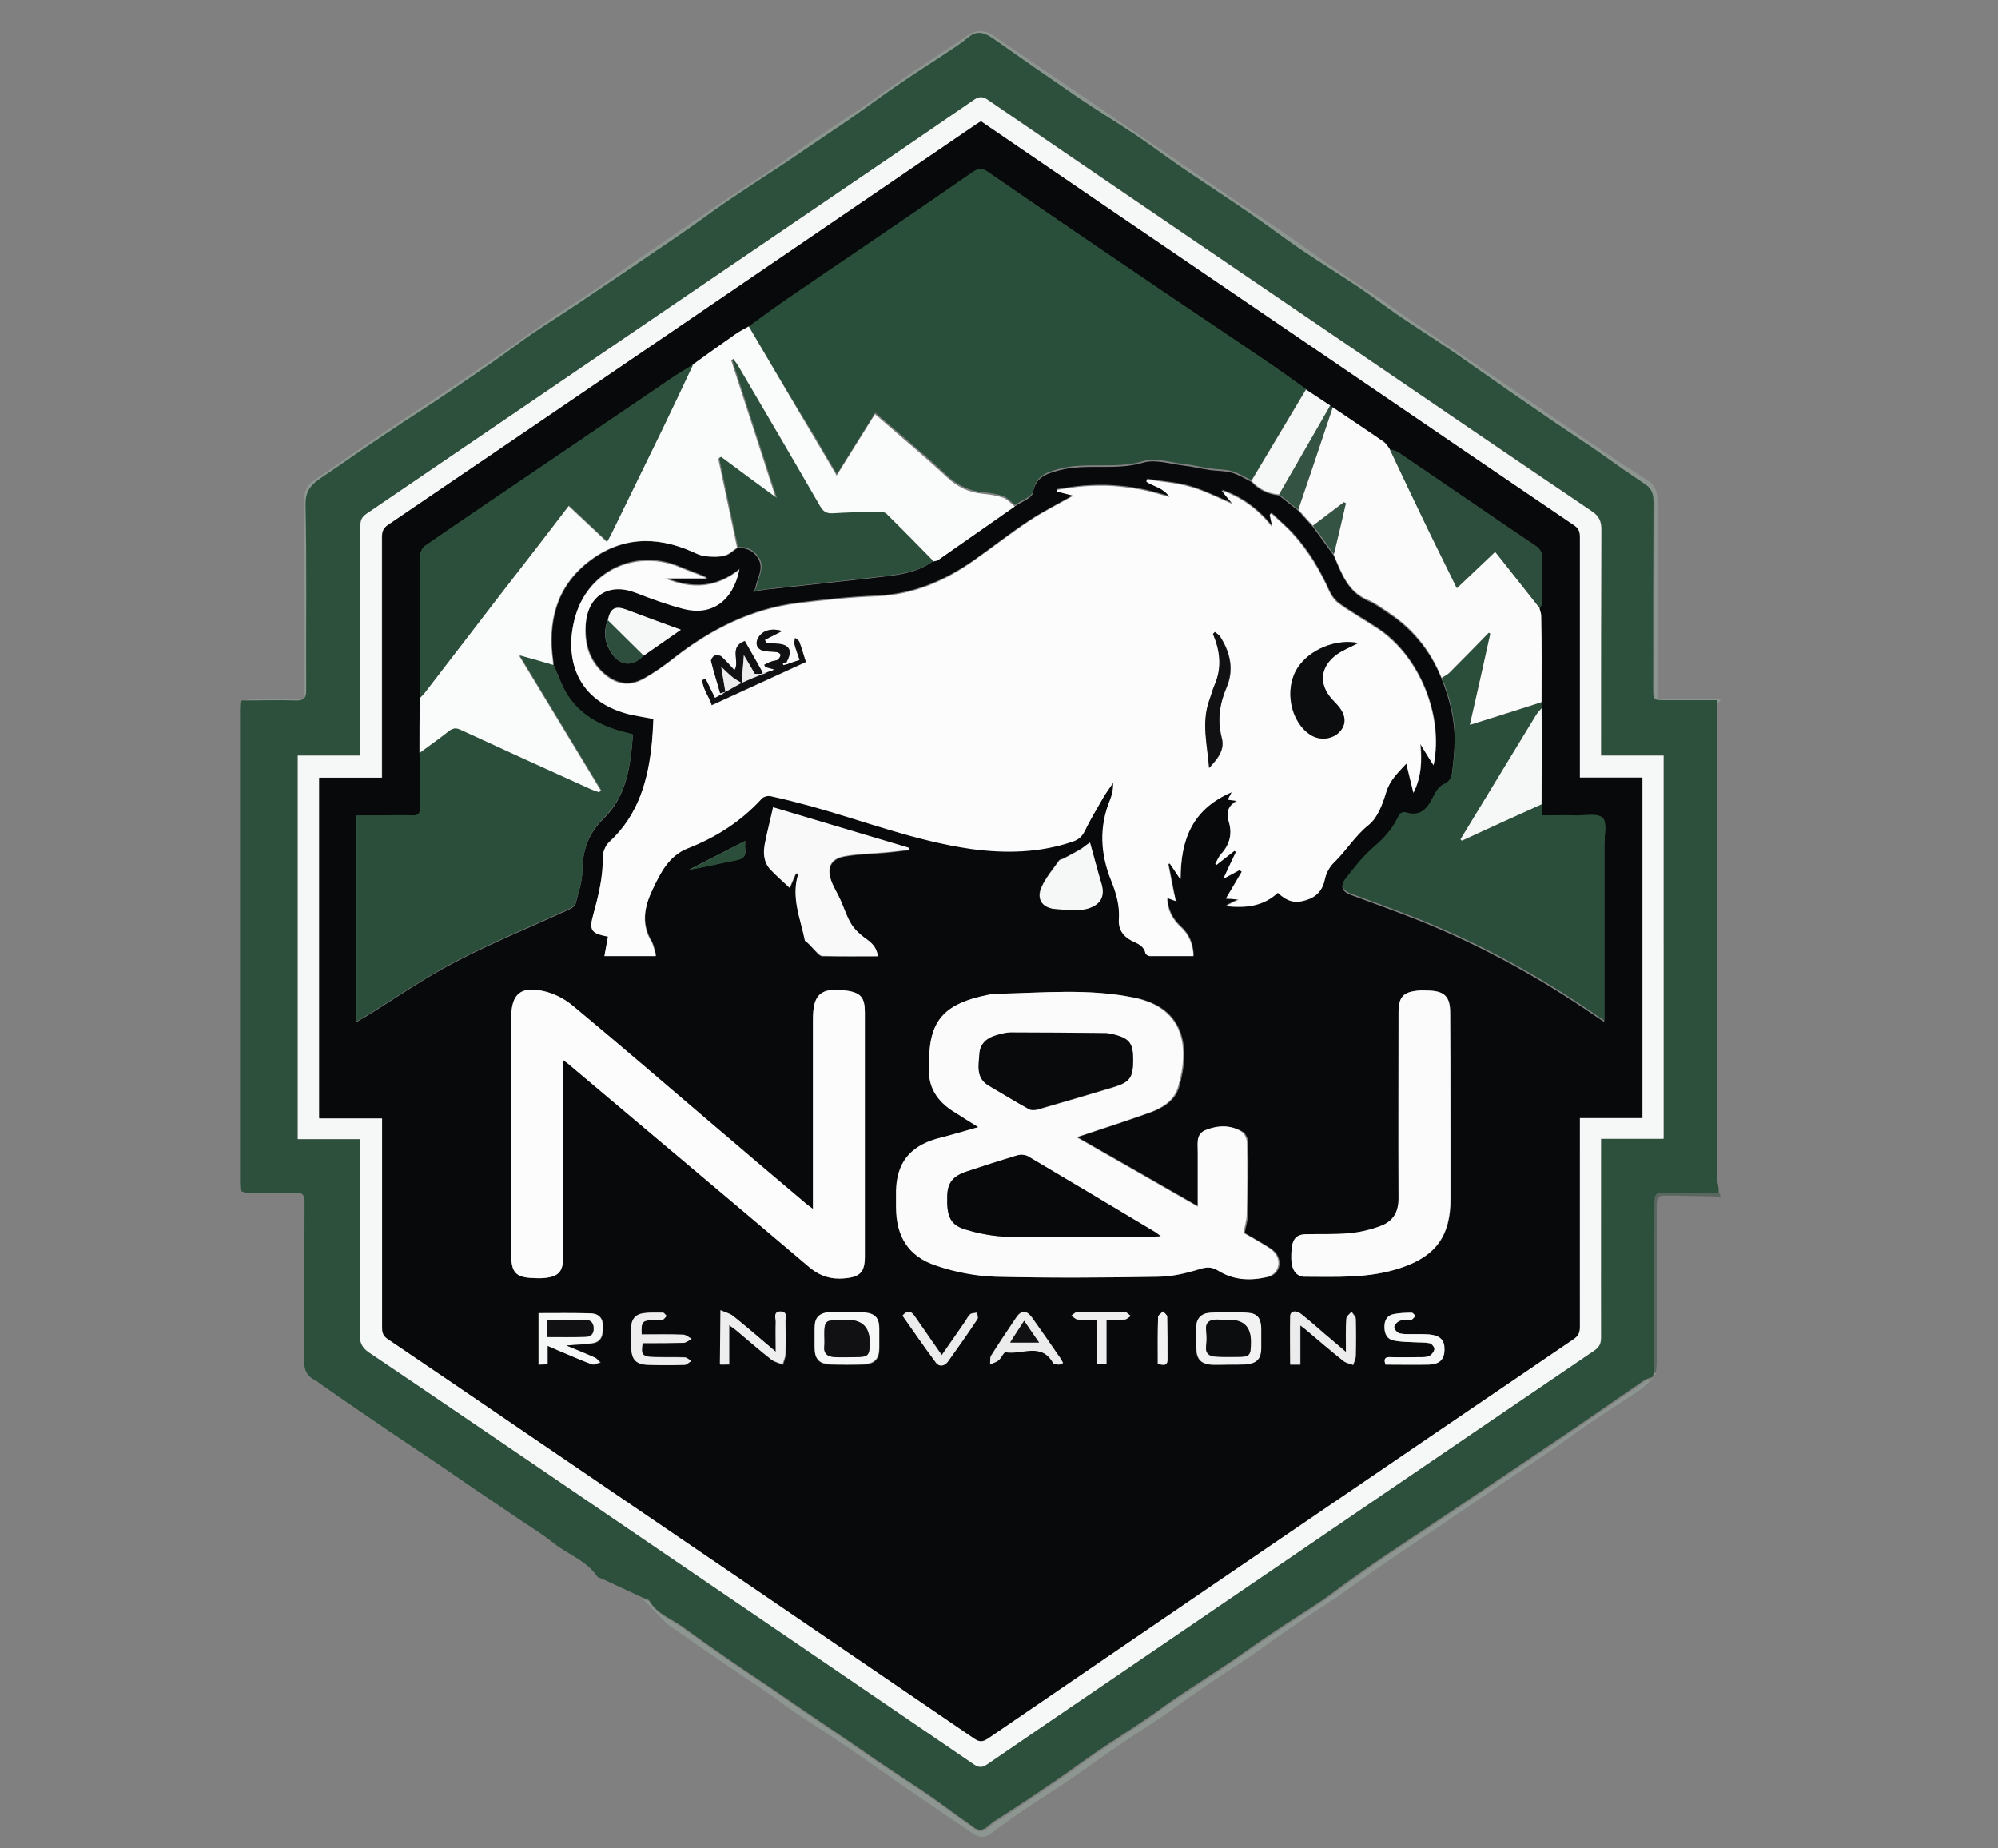 <?xml version="1.0" encoding="utf-8"?>
<!-- Generator: Adobe Illustrator 27.8.1, SVG Export Plug-In . SVG Version: 6.00 Build 0)  -->
<svg version="1.1" id="Layer_1" xmlns="http://www.w3.org/2000/svg" xmlns:xlink="http://www.w3.org/1999/xlink" x="0px" y="0px"
	 viewBox="0 0 615.9 569.6" style="enable-background:new 0 0 615.9 569.6;" xml:space="preserve">
<rect x="0" y="0" width="615.9" height="569.6" fill="#808080" stroke="none"/>
<style type="text/css">
	.st0{fill:#123322;}
	.st1{fill:#F6F8F7;}
	.st2{fill:#111113;}
	.st3{fill:#8C9590;}
	.st4{fill:#5A6760;}
	.st5{fill:#2C503C;}
	.st6{fill:#8D9691;}
	.st7{fill:#07090A;}
	.st8{fill:#FCFCFC;}
	.st9{fill:#294E3A;}
	.st10{fill:#FAFBFB;}
	.st11{fill:#FBFBFB;}
	.st12{fill:#2A4E3A;}
	.st13{fill:#2B4F3B;}
	.st14{fill:#2C4F3C;}
	.st15{fill:#F9F9F9;}
	.st16{fill:#2D4E3C;}
	.st17{fill:#ECECEC;}
	.st18{fill:#F2F2F2;}
	.st19{fill:#EEEEEF;}
	.st20{fill:#355343;}
	.st21{fill:#0C0D0F;}
	.st22{fill:#08090B;}
	.st23{fill:#090A0C;}
</style>
<path class="st0" d="M-370.4,491.1c0.1,0.1,0.2,0.3,0.3,0.5c0,0-0.1,0.1-0.2,0.2C-370.5,491.5-370.5,491.3-370.4,491.1L-370.4,491.1
	z"/>
<path class="st0" d="M-369.7,292.5c-0.2,0.2-0.4,0.5-0.7,0.7c-0.1-0.2-0.1-0.4,0-0.6C-370.2,292.4-370,292.4-369.7,292.5
	L-369.7,292.5z"/>
<g>
	<path class="st1" d="M174.6,414.7c3.1,1.3,5.9,2.4,8.6,3.6c0.7,0.3,1.2,1.1,1.8,1.6c-0.9,0.2-1.9,0.9-2.6,0.6
		c-2.5-0.8-4.9-1.9-7.4-3c-2-0.8-4-1.7-6.3-2.7v5.6c-1.1,0.1-1.9,0.1-2.9,0.2v-16c5.5,0,11-0.2,16.4,0.1c2.1,0.1,3.6,1.4,3.6,4
		c0,2.7-0.3,4.9-3.4,5.3C180.1,414.4,177.6,414.5,174.6,414.7L174.6,414.7z M168.7,412.1c4.1,0,7.8,0.1,11.6,0
		c1.5,0,2.7-0.4,2.7-2.6c0-2-1.1-2.6-2.7-2.6c-3.8-0.1-7.6,0-11.6,0V412.1L168.7,412.1z"/>
	<path class="st2" d="M168.7,412.1v-5.3c3.9,0,7.8,0,11.6,0c1.6,0,2.6,0.6,2.7,2.6c0,2.1-1.2,2.5-2.7,2.6
		C176.6,412.2,172.8,412.1,168.7,412.1L168.7,412.1z"/>
	<g>
		<path class="st3" d="M74.5,216.6c0.8-0.3,1.6-0.9,2.4-1c5.5-0.1,11,0,17,0c0-1.2,0-2.3,0-3.3c0-19.6,0-39.1-0.1-58.7
			c0-2.9,1.3-4.5,3.5-5.9c4.4-2.9,8.6-6,12.9-8.9c3.7-2.6,7.5-5.1,11.2-7.6c3.8-2.6,7.7-5.1,11.5-7.6c6.7-4.5,13.3-9,19.9-13.5
			c5.4-3.7,10.6-7.6,16-11.2c4.8-3.3,9.8-6.4,14.7-9.7c4.3-2.9,8.4-6,12.6-8.9c4.7-3.2,9.4-6.4,14.1-9.6c4.3-2.9,8.5-5.8,12.8-8.7
			c5.2-3.5,10.4-6.8,15.6-10.3c4.1-2.8,8.1-5.8,12.2-8.6c5-3.4,10.1-6.7,15.1-10.1c3.1-2.1,6.2-4.4,9.3-6.6
			c3.7-2.6,7.4-5.1,11.2-7.6c4-2.7,8-5.2,11.9-7.9c2.4-1.7,5.5-1.7,7.9,0c4.8,3.4,9.7,6.6,14.5,9.9c4.3,2.9,8.6,5.9,13,8.8
			c3.7,2.5,7.4,5.1,11.2,7.7c4.3,2.9,8.6,5.9,13,8.8c3.8,2.6,7.6,5.2,11.4,7.8c4.3,2.9,8.6,5.9,12.9,8.8c5.1,3.4,10.3,6.7,15.3,10.2
			c4.2,2.9,8.2,5.9,12.4,8.8c4.9,3.4,9.9,6.6,14.9,9.9c3.1,2.1,6,4.3,9.1,6.4c4.8,3.3,9.7,6.6,14.6,9.9c4.3,2.9,8.6,5.9,13,8.8
			c3.7,2.5,7.5,5.1,11.2,7.7c4.5,3.1,8.9,6.1,13.4,9.2c4.8,3.2,9.6,6.5,14.4,9.7c2.6,1.7,5.3,3.4,7.9,5.1c2.1,1.4,2.5,3.6,2.5,6
			c0,19.2,0,38.4,0,57.6c0,1.1,0,2.2,0,3.5h19.4v0.6c-0.2,0.2-0.4,0.3-0.6,0.5c-5.3,0-10.6,0-16,0c-3.6,0-3.7,0-3.7-3.7
			c0-19.1,0-38.2,0.1-57.3c0-2.2-0.5-4-2.2-5.3c-2.3-1.6-4.6-3.1-6.9-4.7c-3.2-2.2-6.3-4.5-9.5-6.7c-3.7-2.5-7.5-5-11.2-7.5
			c-4.4-3-8.8-6-13.1-9c-4-2.8-8-5.6-12-8.4c-2.8-2-5.6-3.9-8.5-5.9c-5-3.4-10.1-6.6-15.1-10c-4.1-2.8-8-5.8-12.1-8.6
			c-6-4-12.1-7.8-18.1-11.8c-5.4-3.6-10.6-7.6-15.9-11.3c-6.5-4.4-13.1-8.7-19.5-13.1c-5.2-3.6-10.2-7.4-15.5-10.9
			c-6-4.1-12.3-7.9-18.3-11.9c-8.6-5.8-17.1-11.8-25.6-17.8c-2.5-1.8-4.9-2.8-7.7-0.4c-1.8,1.6-3.9,2.9-6,4.3
			c-4.9,3.2-9.8,6.4-14.7,9.7c-5.3,3.6-10.5,7.5-15.7,11.1c-5.5,3.9-11.2,7.6-16.8,11.4c-3.8,2.6-7.7,5.1-11.5,7.6
			c-3.8,2.5-7.5,5-11.2,7.5c-4.2,2.9-8.2,5.9-12.4,8.8c-5.5,3.8-11,7.6-16.6,11.3c-4.8,3.2-9.6,6.5-14.4,9.7c-5,3.3-10,6.4-14.9,9.8
			c-4.2,2.9-8.2,6-12.3,8.8c-5.6,3.9-11.3,7.8-17,11.6c-3.7,2.5-7.5,5-11.3,7.4c-3.8,2.5-7.5,5-11.2,7.5c-4.5,3-8.9,6.2-13.4,9.2
			c-3,2-5,4-4.9,8.4c0.4,19.1,0.1,38.2,0.2,57.3c0,2.3-0.7,3.1-3,3c-5.6-0.1-11.2,0-16.8,0C74.8,216.4,74.6,216.5,74.5,216.6
			L74.5,216.6z"/>
		<path class="st4" d="M529.8,367.6l0.5,0.6v0.6c-5.8-0.1-11.7-0.3-17.5-0.3c-2,0-2.1,1.6-2.1,3.2c0,10.5,0,21.1,0,31.6
			c0,5.7,0,11.4,0,17c0,1-0.2,2-0.3,3c-0.2,0-0.4-0.1-0.6-0.1c0-17.2,0.1-34.4,0.1-51.6c0-3.6,0.3-3.9,3.9-3.9
			C519.2,367.6,524.5,367.6,529.8,367.6L529.8,367.6z"/>
		<path class="st5" d="M529.8,367.6c-5.3,0-10.6,0-15.9,0c-3.7,0-3.9,0.3-3.9,3.9c0,17.2-0.1,34.4-0.1,51.6
			c-0.2,0.4-0.3,0.8-0.5,1.3l0,0c-0.8,0.3-1.7,0.5-2.4,0.9c-7.2,4.9-14.3,9.9-21.5,14.8c-9.9,6.7-19.9,13.4-29.8,20.1
			c-5.6,3.7-11.1,7.5-16.7,11.2c-3.9,2.6-7.8,5.2-11.7,7.8c-3.7,2.5-7.3,5-10.9,7.6c-2.9,2-5.6,4.2-8.5,6.2
			c-5.2,3.5-10.5,6.8-15.7,10.3c-5,3.3-9.8,6.9-14.8,10.2c-5.1,3.4-10.3,6.7-15.3,10.1c-3.1,2.1-6,4.4-9.1,6.4
			c-5,3.4-10.1,6.6-15.1,10c-4.1,2.8-8.1,5.8-12.2,8.6c-6.3,4.3-12.7,8.6-19.2,12.7c-1.8,1.1-3.5,4.1-6.5,1.8
			c-1.5-1.2-3.1-2.2-4.6-3.3c-3-2.2-6-4.4-9-6.5c-5.1-3.4-10.2-6.8-15.3-10.2c-3.2-2.2-6.4-4.4-9.6-6.6c-4.9-3.3-9.7-6.6-14.6-9.9
			c-3.2-2.2-6.4-4.4-9.6-6.6c-4.9-3.3-9.8-6.5-14.6-9.9c-4.2-2.9-8.3-5.8-12.4-8.8c-3.5-2.5-7.8-3.9-10.1-7.9
			c-0.3-0.5-1.4-0.7-2.1-1c-4.2-1.9-8.3-3.9-12.5-5.8c-0.5-0.2-1.2-0.3-1.5-0.7c-3.4-5-9.1-6.8-13.6-10.4c-3.2-2.6-6.7-4.7-10.1-7
			c-4.7-3.2-9.5-6.4-14.2-9.6c-4.4-3-8.8-6.1-13.3-9.1c-5.9-4-11.9-7.9-17.8-12c-5.5-3.7-10.9-7.5-16.4-11.3c-0.5-0.4-1-0.8-1.6-1.1
			c-2.3-1.2-3.3-2.9-3.3-5.5c0.1-16.4,0-32.9,0.1-49.3c0-2.5-0.7-3.1-3.1-3c-4.9,0.2-9.9,0.1-14.9,0c-0.6,0-1.2-0.4-1.8-0.6
			c0.1-0.1,0.2-0.1,0.2-0.2c0-0.1-0.1-0.2-0.2-0.3c0-0.6-0.1-1.3-0.1-1.9c0-48.7,0-97.4,0-146.2c0-0.6,0.1-1.3,0.1-1.9
			c0.2-0.2,0.3-0.4,0.5-0.6c5.6,0,11.2-0.2,16.8,0c2.3,0,3-0.8,3-3c-0.1-19.1,0.2-38.2-0.2-57.3c-0.1-4.4,1.9-6.4,4.9-8.4
			c4.5-3,8.9-6.1,13.4-9.2c3.7-2.5,7.5-5,11.2-7.5c3.8-2.5,7.6-4.9,11.3-7.4c5.7-3.8,11.3-7.7,17-11.6c4.2-2.9,8.2-6,12.3-8.8
			c4.9-3.3,10-6.5,14.9-9.8c4.8-3.2,9.6-6.5,14.4-9.7c5.5-3.8,11.1-7.5,16.6-11.3c4.2-2.9,8.2-5.9,12.4-8.8c3.7-2.6,7.5-5,11.2-7.5
			c3.8-2.5,7.7-5,11.5-7.6c5.6-3.8,11.2-7.6,16.8-11.4c5.3-3.7,10.4-7.5,15.7-11.1c4.8-3.3,9.8-6.4,14.7-9.7c2-1.3,4.1-2.7,6-4.3
			c2.8-2.4,5.2-1.3,7.7,0.4c8.5,6,17,11.9,25.6,17.8c6,4.1,12.3,7.9,18.3,11.9c5.2,3.5,10.3,7.4,15.5,10.9
			c6.5,4.4,13.1,8.7,19.5,13.1c5.4,3.7,10.5,7.6,15.9,11.3c6,4,12.1,7.8,18.1,11.8c4.1,2.8,8,5.8,12.1,8.6c5,3.4,10.1,6.6,15.1,10
			c2.9,1.9,5.6,3.9,8.5,5.9c4,2.8,8,5.6,12,8.4c4.4,3,8.7,6,13.1,9c3.7,2.5,7.5,5,11.2,7.5c3.2,2.2,6.3,4.5,9.5,6.7
			c2.3,1.6,4.6,3.1,6.9,4.7c1.8,1.3,2.2,3.1,2.2,5.3c-0.1,19.1-0.1,38.2-0.1,57.3c0,3.7,0,3.7,3.7,3.7c5.3,0,10.6,0,16,0
			c0,49.4,0,98.7,0,148.1C529.8,365.6,529.8,366.6,529.8,367.6L529.8,367.6z M111.1,351.1c0,1.2,0,2.1,0,3c0,19,0,38-0.1,57.1
			c0,2.6,0.7,4.1,2.9,5.6c18.3,12.3,36.5,24.8,54.8,37.2c43.9,29.9,87.8,59.8,131.6,89.7c1.5,1,2.5,1.1,4.1,0
			c12.8-8.8,25.6-17.5,38.4-26.2c49.6-33.8,99.1-67.6,148.7-101.3c1.6-1.1,2.1-2.1,2.1-4c-0.1-19.4,0-38.8,0-58.2c0-1,0-1.9,0-3.1
			h19.3V232.9h-19.3c0-1.2,0-2.1,0-3c0-22.2,0-44.5,0.1-66.7c0-2.6-0.7-4.1-2.9-5.6c-24.8-16.8-49.6-33.7-74.4-50.6
			c-37.3-25.4-74.6-50.8-111.8-76.2c-1.6-1.1-2.7-1.1-4.3,0c-15.1,10.4-30.3,20.7-45.4,31c-47.3,32.2-94.6,64.4-141.9,96.6
			c-1.4,1-1.8,2-1.8,3.6c0.1,22.5,0,45,0,67.5c0,1.1,0,2.1,0,3.4H91.8v118.2L111.1,351.1L111.1,351.1z"/>
		<path class="st6" d="M198.2,492.9c0.7,0.3,1.7,0.4,2.1,1c2.4,4,6.7,5.4,10.1,7.9c4.1,2.9,8.2,5.9,12.4,8.8
			c4.8,3.3,9.7,6.6,14.6,9.9c3.2,2.2,6.4,4.4,9.6,6.6c4.8,3.3,9.7,6.6,14.6,9.9c3.2,2.2,6.4,4.4,9.6,6.6c5.1,3.4,10.2,6.7,15.3,10.2
			c3.1,2.1,6,4.3,9,6.5c1.5,1.1,3.2,2.1,4.6,3.3c3,2.3,4.7-0.6,6.5-1.8c6.5-4,12.8-8.4,19.2-12.7c4.1-2.8,8.1-5.8,12.2-8.6
			c5-3.4,10.1-6.6,15.1-10c3.1-2.1,6-4.4,9.1-6.4c5.1-3.4,10.3-6.7,15.3-10.1c5-3.4,9.8-6.9,14.8-10.2c5.2-3.5,10.5-6.8,15.7-10.3
			c2.9-2,5.6-4.2,8.5-6.2c3.6-2.6,7.3-5.1,10.9-7.6c3.9-2.6,7.8-5.2,11.7-7.8c5.6-3.7,11.1-7.5,16.7-11.2
			c9.9-6.7,19.9-13.3,29.8-20.1c7.2-4.9,14.3-9.9,21.5-14.8c0.7-0.5,1.6-0.6,2.4-0.9c-1.4,1.2-2.6,2.6-4.1,3.6
			c-4.9,3.3-10,6.5-14.9,9.8c-4,2.7-7.9,5.7-11.9,8.4c-5.6,3.9-11.2,7.6-16.8,11.4c-6,4.1-11.9,8.1-17.9,12.2
			c-6.5,4.4-13,8.7-19.5,13.2c-4,2.8-7.9,5.7-11.9,8.5c-5.1,3.4-10.3,6.7-15.3,10.2c-4.1,2.8-8.1,5.8-12.2,8.6
			c-5.1,3.4-10.3,6.7-15.3,10.2c-4.1,2.8-8.1,5.8-12.2,8.6c-5.1,3.4-10.3,6.7-15.3,10.2c-4.2,2.8-8.2,5.9-12.4,8.7
			c-5,3.4-10.1,6.6-15.1,10c-3.1,2.1-6.2,4.3-9.2,6.6c-1.9,1.4-3.6,1.4-5.5,0.1c-6.7-4.6-13.4-9.1-20.1-13.7
			c-6.4-4.4-12.7-9-19.1-13.3c-4.8-3.3-9.8-6.4-14.7-9.7c-3-2-5.9-4.2-8.8-6.3c-3.9-2.7-8-5.3-11.9-8c-5.3-3.6-10.6-7.3-15.8-10.9
			c-1.4-1-2.9-1.9-4.2-3C202.7,497.5,200.5,495.1,198.2,492.9L198.2,492.9z"/>
		<path class="st6" d="M509.5,424.4c0.2-0.4,0.3-0.8,0.5-1.3c0.2,0,0.4,0.1,0.6,0.1C510.2,423.7,509.8,424,509.5,424.4z"/>
		<path class="st1" d="M111.1,351.1H91.8V232.9h19.3c0-1.3,0-2.4,0-3.4c0-22.5,0-45,0-67.5c0-1.6,0.4-2.6,1.8-3.6
			c47.3-32.2,94.6-64.4,141.9-96.6c15.2-10.3,30.3-20.6,45.4-31c1.6-1.1,2.7-1.1,4.3,0c37.2,25.5,74.5,50.8,111.8,76.2
			c24.8,16.9,49.5,33.8,74.4,50.6c2.2,1.5,2.9,3,2.9,5.6c-0.1,22.2-0.1,44.5-0.1,66.7c0,0.9,0,1.8,0,3h19.3v118.1h-19.3
			c0,1.2,0,2.2,0,3.1c0,19.4,0,38.8,0,58.2c0,1.8-0.5,2.9-2.1,4c-49.6,33.7-99.1,67.5-148.7,101.3c-12.8,8.7-25.6,17.4-38.4,26.2
			c-1.6,1.1-2.6,1-4.1,0c-43.8-29.9-87.7-59.8-131.6-89.7c-18.3-12.4-36.5-24.9-54.8-37.2c-2.2-1.5-2.9-3-2.9-5.6
			c0.1-19,0.1-38,0.1-57.1C111.1,353.2,111.1,352.3,111.1,351.1L111.1,351.1z M302.4,37.4c-0.7,0.4-1.1,0.7-1.6,1
			C240.4,79.6,180,120.8,119.5,161.9c-1.6,1.1-1.8,2.3-1.8,3.9c0,23.5,0,47,0,70.6c0,1.1,0,2.1,0,3.4H98.4v104.7h19.4
			c0,1.2,0,2.2,0,3.2c0,20.4,0,40.8,0,61.2c0,1.6,0.2,2.6,1.7,3.6c14.2,9.6,28.3,19.3,42.5,28.9C208,472.7,254,504,300,535.5
			c1.7,1.2,2.7,1.3,4.5,0.1c60.1-41,120.2-82,180.4-123c1.5-1,2-2,2-3.8c-0.1-20.4,0-40.8,0-61.2c0-1,0-2,0-3.2h19.3V239.6h-19.3
			c0-1.7,0-3.1,0-4.5c0-23.2,0-46.3,0-69.5c0-1.5-0.2-2.6-1.7-3.7c-23.8-16.1-47.6-32.4-71.4-48.6c-23.5-16-47-32-70.5-48
			C329.8,56.1,316.2,46.8,302.4,37.4L302.4,37.4z"/>
		<path class="st7" d="M302.4,37.4c13.8,9.4,27.4,18.7,41,28c23.5,16,47,32,70.5,48c23.8,16.2,47.5,32.4,71.4,48.6
			c1.5,1,1.7,2.1,1.7,3.7c0,23.2,0,46.3,0,69.5c0,1.4,0,2.8,0,4.5h19.3v104.9h-19.3c0,1.2,0,2.2,0,3.2c0,20.4,0,40.8,0,61.2
			c0,1.8-0.5,2.8-2,3.8c-60.2,40.9-120.3,81.9-180.4,123c-1.8,1.2-2.8,1.1-4.5-0.1c-46-31.4-92.1-62.8-138.1-94.1
			c-14.2-9.7-28.3-19.3-42.5-28.9c-1.5-1-1.7-2.1-1.7-3.6c0-20.4,0-40.8,0-61.2c0-1,0-2,0-3.2H98.4V239.7h19.4c0-1.3,0-2.3,0-3.4
			c0-23.5,0-47,0-70.6c0-1.6,0.2-2.8,1.8-3.9C180,120.8,240.4,79.6,300.8,38.4C301.3,38.1,301.7,37.8,302.4,37.4L302.4,37.4z
			 M198.3,202.1c3.9-2.7,7.8-5.4,11.5-8c-5.8-2.1-11.3-4.2-16.8-6.2c-3.4-1.3-4.9-0.4-5.7,3.3c-1.5,3.9-0.8,7.5,1.7,10.8
			C191.7,205.4,195.3,205.3,198.3,202.1L198.3,202.1z M410.1,125c-2.5-1.6-5-3.3-7.4-4.9c-3.9-2.8-7.7-5.6-11.6-8.2
			c-11.4-7.7-22.8-15.3-34.1-23c-17.6-11.9-35.1-23.9-52.6-35.9c-1.9-1.3-3.2-0.7-4.6,0.3c-5.6,3.8-11.1,7.7-16.7,11.5
			c-13.4,9.1-26.8,18.2-40.2,27.4c-4.1,2.8-8,5.7-12,8.6c-1.4,0.8-2.9,1.5-4.2,2.5c-4.3,3-8.6,6.2-12.9,9.2
			c-2.4,1.5-4.8,2.9-7.2,4.5c-12.9,8.7-25.8,17.5-38.6,26.2c-12.3,8.4-24.7,16.8-37,25.2c-0.8,0.5-1.4,1.8-1.4,2.7
			c-0.1,14.7,0,29.4,0,44.1l-0.1,17c0,5.6-0.1,11.2,0,16.8c0,1.9-0.5,2.6-2.5,2.5c-3.2-0.2-6.4,0-9.6,0c-2.5,0-5,0-7.5,0v63.5
			c1-0.6,1.8-1.1,2.6-1.5c9.3-5.7,18.2-12,27.9-17c11.5-6,23.6-10.9,35.3-16.3c0.7-0.3,1.6-1.1,1.8-1.8c0.8-3.3,2-6.6,2-9.9
			c0.1-6.4,1.8-11.5,6.6-16.2c7.1-6.9,8.3-16.3,9-25.8c-0.7-0.2-1-0.3-1.4-0.4c-7.4-1.8-14.1-4.9-18.5-11.4c-1.9-2.9-3-6.3-4.5-9.5
			c0-0.5,0-0.9-0.1-1.4c-1.7-12.1,1-22.8,10.8-30.5c9.8-7.7,20.7-8.3,32.1-3.2c1.3,0.6,2.7,1.2,4.1,1.4c2,0.2,4,0.3,5.9-0.2
			c1.4-0.3,2.6-1.6,3.9-2.4c2.8-0.1,5,0.9,6.4,3.4c1.7,3.1-0.4,5.8-0.9,8.7c-0.1,0.5-0.4,1-0.7,1.5c0.5-0.1,0.9-0.3,1.4-0.4
			c1.6-0.2,3.1-0.5,4.7-0.6c11.8-1.3,23.5-2.5,35.3-3.9c4.9-0.6,9.7-1.5,13.8-4.5c0.6-0.1,1.3-0.1,1.8-0.5
			c7.9-5.5,15.8-11,23.6-16.5c2-1.4,5.3-2.5,5.6-4.2c0.9-4.9,4-5.8,8-6.9c8.5-2.3,17.4,0.2,26-2.4c3.7-1.1,8.3,0.4,12.4,0.9
			c2.8,0.3,5.5,1,8.3,1.4c2.2,0.3,4.5,0.2,6.6,0.8c2.1,0.6,4,1.8,6,2.8c2.3,2.5,5.1,3.9,8.5,4.2c2,1.6,4,3.1,6,4.7
			c1.5,1.7,3,3.3,4.5,5l6.4,8.8c2.4,5.6,4.3,11.4,10.7,14.1c2.2,0.9,4.1,2.4,6.1,3.7c7.6,5,13.1,11.8,16.5,20.3c2.4,6,4,12.2,4,18.6
			c0,3.7-0.4,7.4-0.9,11.1c-0.1,1-1.1,2.4-2,2.8c-2.5,1-3.3,3.2-4.4,5.3c-1.8,3.3-4.1,4.7-7.3,3.8c-1.9-0.5-2.4,0.3-3.1,1.6
			c-1.7,3.5-4.2,6.3-7.2,8.8c-3.4,2.9-6.1,6.5-8.9,10c-1.6,2-0.7,3.6,1.7,4.5c7.3,2.7,14.6,5.3,21.8,8.2
			c18.8,7.6,36.5,17.4,53.3,28.9c0.9,0.6,1.8,1.2,3.1,2.1c0-1.9,0-3.2,0-4.4c0-16.7,0-33.4,0-50.1c0-2.8,0.9-6.9-0.6-8.1
			c-1.7-1.5-5.5-0.6-8.4-0.7c-3.4-0.1-6.7,0-10.2,0c-0.1-1.4-0.2-2.4-0.2-3.4c0-9.9,0-19.7,0-29.6c0-0.6,0-1.3-0.1-1.9
			c0-8.8,0.1-17.6,0-26.4c0-0.9-0.4-1.8-0.6-2.6c0.2-0.4,0.6-0.7,0.6-1.1c0-5.2,0.1-10.4,0-15.7c0-0.8-0.8-1.8-1.6-2.3
			c-3.9-2.7-7.9-5.3-11.8-8c-10.3-7-20.5-14-30.8-21c-0.8-0.5-1.8-0.7-2.7-1c-0.6-0.7-1-1.6-1.7-2c-5.2-3.6-10.5-7.2-15.8-10.7
			C410.6,125.3,410.3,125.1,410.1,125L410.1,125z M362.4,277.7c0.1,0.1,0.1,0.2,0.2,0.3c0-0.1,0.1-0.2,0.1-0.3
			C362.6,277.8,362.5,277.8,362.4,277.7c-0.2-0.8-0.3-1.7-0.4-2.5c-0.6-3.1-1.2-6.1-1.8-9.2c0.2,0,0.3-0.1,0.5-0.1
			c1.1,1.6,2.2,3.3,3.3,4.9c0-12.2,3.6-21.7,15.8-26.9c-0.5,1-0.8,1.7-1.2,2.3c0.7,0.1,1.3,0.2,2.8,0.4c-3.2,1.8-3.2,3.9-2.5,6.5
			c1,3.7,0.2,7.1-2.4,9.9c-0.8,0.8-1.2,2-1.8,3c0.1,0.1,0.3,0.2,0.4,0.3l5.5-4.3c0.2,0.1,0.3,0.2,0.5,0.3c-1.2,2.5-2.4,5-3.9,8.3
			c2-1.1,3.5-1.9,5-2.7c0.2,0.2,0.5,0.3,0.7,0.5c-1.6,2.7-3.2,5.5-4.9,8.3c1,0.1,2.2,0.2,3.9,0.3c-1.5,0.7-2.4,1.2-4,2
			c6.4,0.7,11.7,0,16.1-4.1c2.8,2.7,5.1,3.3,8.6,2.3c3.3-1,5.2-3,5.9-6.5c0.4-1.9,1.5-3.9,2.9-5.2c3.8-3.6,6.5-8.2,10.7-11.6
			c2.7-2.2,4.2-6.4,5.3-10c1.1-3.6,3.5-5.9,6.2-8.8c0.8,3.2,1.4,5.9,2.2,9c2.5-5,2.6-9.9,2.1-15.1c1.4,2.2,2.8,4.4,4.1,6.6
			c3.1-15.1-4.3-33.4-17.1-42c-3.9-2.6-8-4.9-11.8-7.6c-1.3-0.9-2.5-2.4-3.2-3.9c-2.9-6.5-6.5-12.6-11.3-17.8
			c-2.1-2.2-4.4-4.2-6.6-6.3c-0.2,0.1-0.3,0.3-0.5,0.4c0.2,1,0.4,2.1,0.8,3.8c-4.5-5.6-9.5-9.2-15.6-11.3c1.1,1.3,2.2,2.6,3.4,4.2
			c-4.6-1.9-8.7-4-13-5.3s-9-1.5-13.5-2.3c0,0.2-0.1,0.5-0.1,0.7c2.2,1.5,5.2,1.8,7.1,4.7c-3.3-0.9-6.1-1.8-8.9-2.3
			c-2.9-0.6-5.8-0.9-8.7-1.1c-2.9-0.2-5.9-0.1-8.8,0.1c-2.8,0.2-5.6,0.7-8.3,1.1c0,0.2,0,0.3,0,0.5c1.8,0.4,3.5,0.9,5.1,1.3
			c-4.6,2.6-9.4,5-13.8,7.9c-5.8,3.8-11.3,8.2-17,12.2c-8.9,6.2-18.6,10.4-29.7,10.9c-8.2,0.3-16.5,1.2-24.6,2.2
			c-14.3,1.8-26.7,8.1-37.9,16.8c-3,2.4-6.2,4.7-9.5,6.5c-4.5,2.5-8.6,1.7-12.4-1.7c-4.4-4-5.8-9.1-5.5-14.9c0.6-9,7.1-13.2,15.4-10
			c4.9,1.9,9.7,3.7,14.8,5c8.6,2.2,15.2-2.3,17.2-12.1c-7,5.6-14.4,6.2-22.9,2.7h13c-2.8-1.3-5.6-2.2-8.2-3.3
			c-13.2-5.8-27.8,0.5-32.2,14.2c-3.9,12-1.1,26.4,16,30.9c2.5,0.7,5.1,1,7.8,1.5c-0.1,2.4-0.2,4.5-0.4,6.7
			c-1,11.9-4,22.9-13.3,31.4c-1.1,1-1.9,3.1-1.9,4.6c0,6-1.3,11.8-2.9,17.5c-1.4,5.1-0.7,5.9,4.5,6.9c-0.4,2-0.7,4-1.1,6h15.9
			c-0.5-1.7-0.7-3.3-1.5-4.6c-3.2-5.5-2-10.9,0.5-16c2.5-5.1,5-10.3,10.8-12.6c8.8-3.4,16.5-8.3,22.8-15.3c0.6-0.6,1.9-1,2.7-0.8
			c4.2,0.9,8.4,2,12.5,3.1c16.5,4.6,32.5,10.8,49.5,13.2c10.6,1.5,21,1.2,31.2-2.3c1.8-0.6,2.8-1.6,3.7-3.3
			c1.7-3.4,3.7-6.8,5.6-10.1c0.9-1.6,2.1-3.1,3.1-4.7c0.1,1.9-0.2,3.6-0.9,5.2c-3.4,8.4-3,16.8,0.3,24.9c1.6,3.9,2.6,7.8,2.4,12
			c-0.2,3,1.2,5.1,3.8,6.5c1.8,1,3.9,1.5,4.4,4c0.1,0.3,0.8,0.8,1.3,0.8c4.5,0.1,8.9,0,13.5,0c-0.2-3.8-1.4-6.6-3.9-8.9
			c-2.6-2.4-4.1-5.3-4.2-9C360.7,277.2,361.6,277.5,362.4,277.7L362.4,277.7z M301.6,347.4c-4.7,1.4-8.6,2.5-12.6,3.6
			c-8.2,2.4-12.2,7.5-12.4,16c0,1.7,0,3.3,0,5c0.1,9,3.9,15.3,12.4,18.1c5.8,1.9,12.1,3.2,18.2,3.4c16.7,0.4,33.4,0.3,50.1,0
			c4.3-0.1,8.7-1.1,12.9-2.4c2.3-0.7,3.8-0.6,5.8,0.6c4.6,2.9,9.7,3,14.9,1.9c3.7-0.8,4.7-5,2.1-7.8c-0.9-0.9-2-1.5-3.1-2.2
			c-2.1-1.3-4.2-2.4-6.2-3.6c0.4-2.1,1-3.9,1-5.7c0.1-7.3,0.2-14.7,0.1-22c0-1.2-0.7-2.9-1.7-3.5c-3.5-2.1-7.4-1.9-11.1-0.5
			c-3,1.2-2.4,4.2-2.4,6.7c0,5.5,0,10.9,0,16.9c-12.7-7.3-24.9-14.3-37.4-21.4c7.9-2.6,15.2-5,22.5-7.6c3.9-1.4,7.6-3.7,8.8-7.8
			c3.6-12.5,1.7-24.5-13.6-27.6c-14-2.9-28.1-1.5-42.2-1.2c-1.8,0-3.6,0.5-5.4,0.9c-11.4,2.8-15.5,8.1-15.5,19.8c0,0.5,0,0.9,0,1.4
			c-0.6,6.6,2.5,11.2,8,14.5C296.7,344.3,298.9,345.7,301.6,347.4L301.6,347.4z M173.6,326.7c0.7,0.5,0.9,0.7,1.1,0.8
			c24.9,21,49.8,41.9,74.7,63c3.2,2.8,6.7,3.8,10.9,3.5c4.8-0.4,6.3-1.9,6.3-6.7c0-25.1,0-50.2,0-75.3c0-4.6-1.3-6.1-5.8-6.7
			c-7.8-1-10.2,1.1-10.2,8.9c0,18.4,0,36.8,0,55.1c0,1,0,1.9,0,3.3c-0.9-0.7-1.5-1-2-1.5c-9.9-8.4-19.8-16.9-29.8-25.3
			c-14-12-28-24-42.2-35.8c-2.5-2.1-5.7-3.7-8.9-4.5c-7.2-1.7-10.1,0.9-10.1,8.1c0,24.4,0,48.9,0,73.3c0,5.3,1.5,6.8,6.8,7
			c1.1,0,2.2,0.1,3.3,0c4.5-0.4,5.9-2,5.9-6.5c0-19.2,0-38.4,0-57.6C173.6,329,173.6,328.1,173.6,326.7L173.6,326.7z M447.1,341.7
			c0-9.8,0-19.7,0-29.5c0-5-1.7-6.7-6.7-6.9c-1,0-2-0.1-3,0c-4.8,0.4-6.2,1.9-6.2,6.8c0,19.1-0.1,38.2,0,57.3c0,4.1-1.7,7-5.4,8.4
			c-3.1,1.2-6.5,2-9.8,2.3c-4.5,0.4-9,0.2-13.5,0.3c-2.7,0-3.9,1.5-4.2,4.1c-0.5,5.1,0.3,8,2.7,8.8c0.3,0.1,0.5,0.2,0.8,0.2
			c10.1,0,20.2,0.6,30-2.7c10.9-3.6,15.4-9.9,15.4-21.3C447.1,360.3,447.2,351,447.1,341.7L447.1,341.7z M270.6,294.8
			c-0.3-3-2.1-4.3-4-5.6c-1.6-1.2-3.2-2.7-4.2-4.4c-1.4-2.3-2.1-4.9-3.3-7.4c-0.9-2.1-2.3-4-2.9-6.1c-1.2-3.9,0-6.4,4-7.2
			c4.2-0.8,8.5-0.8,12.8-1.2c2.4-0.2,4.9-0.6,7.3-0.8c0-0.2,0-0.4,0-0.6c-13.9-4.1-27.7-8.3-41.9-12.5c-0.9,4-1.9,7.5-2.5,11
			c-0.5,2.9-0.5,5.8,1.6,8.1c1.9,2,4,3.8,6,5.7c0.6-1.4,1.2-2.9,1.9-4.4c0.3,0,0.5,0,0.8,0c-2.4,7.3,0.7,14,2,20.7
			c1.2,0.8,2,1.9,2.9,2.8c0.7,0.8,1.6,1.9,2.5,1.9C259,294.8,264.6,294.8,270.6,294.8L270.6,294.8z M336,259.7
			c-1,0.7-1.9,1.3-2.8,1.9c-1.7,1-3.5,2-5.3,2.9c-0.5,0.3-1.2,0.3-1.5,0.7c-1.9,2.7-4.1,5.3-5.4,8.2c-1.7,3.8,0.4,6.5,4.5,6.7
			c1.9,0.1,3.8,0.5,5.7,0.4c1.6,0,3.4-0.2,4.8-0.8c3.6-1.5,4.5-4.1,3.4-7.6C338.3,268.2,337.3,264.3,336,259.7L336,259.7z
			 M174.6,414.7c3-0.2,5.5-0.3,8-0.6c3-0.4,3.4-2.7,3.4-5.3c0-2.6-1.5-3.9-3.6-4c-5.5-0.2-10.9-0.1-16.4-0.1v16
			c1-0.1,1.8-0.1,2.9-0.2v-5.6c2.3,1,4.3,1.9,6.3,2.7c2.4,1,4.9,2.1,7.4,3c0.7,0.2,1.7-0.4,2.6-0.6c-0.6-0.6-1.1-1.3-1.8-1.6
			C180.5,417.1,177.7,416,174.6,414.7L174.6,414.7z M414.9,416.7c-2.5-2.1-4.4-3.7-6.3-5.4c-2.4-2.1-4.8-4.2-7.3-6.2
			c-1.8-1.4-3.5-1.1-3.5,0.6c-0.1,4.9,0,9.8,0,14.9h3.1v-12.1c0.9,0.7,1.3,1,1.8,1.4c3.8,3.2,7.5,6.4,11.4,9.5
			c0.8,0.7,2.1,0.9,3.1,1.3c0.3-1,0.8-1.9,0.8-2.9c0.1-3.8,0.1-7.5,0-11.3c0-0.8-0.8-1.5-1.3-2.2c-0.6,0.7-1.6,1.4-1.6,2.2
			C414.7,409.6,414.9,412.8,414.9,416.7L414.9,416.7z M378.8,420.6c1.6,0,3.3,0.1,4.9,0c3.6-0.2,4.9-1.6,5-5.1c0-2,0-4,0-6
			c0-3.1-1.1-4.6-4.1-4.8c-3.9-0.2-7.9-0.2-11.8,0c-2.6,0.2-4.1,1.8-4.1,4.6c0.1,2.1,0,4.2,0,6.3c0.1,3.4,1.4,4.8,4.8,5.1
			C375.3,420.7,377.1,420.6,378.8,420.6L378.8,420.6z M222.1,403.9v16.8c1,0,1.7-0.1,2.8-0.1v-12c1,0.7,1.6,1.1,2.1,1.5
			c3.6,3,7.1,6.1,10.8,9c1,0.8,2.4,1.1,3.6,1.6c0.3-1.1,0.8-2.3,0.9-3.4c0.1-3.2,0.1-6.4,0-9.6c0-1.3,0.8-3.3-1.6-3.3
			c-2.2,0-1.4,2-1.4,3.2c-0.1,2.9,0,5.8,0,9.2c-4.7-4-8.8-7.6-13.1-11C225.1,404.9,223.7,404.5,222.1,403.9L222.1,403.9z M261,404.5
			C261,404.5,261,404.5,261,404.5c-1.6,0-3.1,0-4.7,0c-0.3,0-0.5,0-0.8,0.1c-3.1,0.4-4.3,1.7-4.3,4.9c0,2,0,4,0,6
			c0,3.3,1.2,4.9,4.4,5.1c3.6,0.2,7.3,0.2,11,0c3.2-0.2,4.5-1.8,4.5-5c0-2,0-4,0-6c0-3.2-1.3-4.7-4.5-4.9
			C264.6,404.4,262.8,404.5,261,404.5L261,404.5z M197.8,411.3c-0.2-4,0.2-4.4,3.9-4.5c0.8,0,1.7,0.2,2.5-0.1
			c0.5-0.1,0.9-0.8,1.3-1.2c-0.4-0.4-0.8-1-1.2-1c-2,0-4-0.1-6,0.2c-2.5,0.4-3.8,2-3.7,4.6c0,1.9,0,3.9,0,5.8c0,3.8,1.5,5.4,5.2,5.5
			c3.8,0.1,7.5,0.1,11.3,0c0.7,0,1.3-0.8,2-1.2c-0.7-0.4-1.4-1.1-2.1-1.1c-3.2-0.1-6.4,0-9.6-0.1c-3.4-0.1-3.9-0.8-3.3-4.3
			c4.2,0,8.4,0.1,12.6-0.1c0.9,0,1.7-0.8,2.5-1.2c-0.8-0.4-1.7-1.2-2.6-1.3C206.4,411.2,202.2,411.3,197.8,411.3L197.8,411.3z
			 M327.7,420.1c-0.6-1.1-0.9-1.7-1.3-2.2c-2.8-4-5.5-8-8.3-11.9c-1.7-2.3-3.3-2.3-4.9,0.1c-2.6,3.9-5.2,7.7-7.7,11.7
			c-0.4,0.7-0.2,1.8-0.3,2.7c0.9-0.4,1.9-0.7,2.6-1.3c0.9-0.7,1.6-2.6,2.2-2.5c4.9,0.9,10.9-3.2,14.6,3.3c0.2,0.4,1.3,0.5,1.9,0.5
			C326.9,420.6,327.3,420.3,327.7,420.1z M427.1,420.6c4.5,0,8.9,0.1,13.3,0c3.3-0.1,4.7-1.6,4.8-4.4c0.1-3.1-1.1-4.5-4.6-4.9
			c-1.5-0.2-3.1-0.1-4.7-0.1c-1.5,0-3,0.1-4.4-0.2c-0.7-0.2-1.7-1.3-1.8-1.9c0-0.7,1-1.7,1.7-2c1.1-0.4,2.4-0.1,3.5-0.3
			c0.5-0.1,0.9-0.8,1.4-1.2c-0.4-0.4-0.8-1-1.2-1c-1.8,0-3.7,0-5.4,0.4c-2,0.4-3,1.8-3,3.9c0,2.2,0.8,3.9,3,4.3c1.9,0.4,4,0.4,6,0.5
			c1.6,0.1,3.3,0,4.9,0.3c0.7,0.1,1.6,1.2,1.5,1.8c0,0.8-0.8,1.7-1.5,2.1c-0.7,0.4-1.8,0.4-2.7,0.4c-3.1,0-6.2,0.1-9.3,0
			C427.1,418.2,426.4,418.7,427.1,420.6L427.1,420.6z M278.2,405.5c3.4,4.8,6.8,9.7,10.3,14.4c1,1.4,2.7,1.1,3.7-0.3
			c3.1-4.3,6.1-8.7,9.1-13.1c0.3-0.5-0.1-1.3-0.1-2c-0.7,0.2-1.6,0.1-2.1,0.5c-0.7,0.6-1.2,1.6-1.7,2.4c-2.3,3.3-4.6,6.7-7.1,10.2
			c-3-4.3-5.7-8.2-8.4-12.1C280.8,404,279.7,403.8,278.2,405.5L278.2,405.5z M338,406.8v13.7h3v-13.7c2.1,0,3.9,0.1,5.7-0.1
			c0.6-0.1,1.2-0.7,1.8-1.1c-0.6-0.4-1.3-1.2-1.9-1.2c-4.9-0.1-9.7-0.1-14.6,0c-0.6,0-1.2,0.7-1.8,1.1c0.6,0.4,1.3,1.1,1.9,1.2
			C334,406.9,335.8,406.8,338,406.8L338,406.8z M229.7,259.2c-6,3.1-11.6,5.9-17.2,8.8c4.9-0.8,9.6-2,14.4-2.9
			c2.2-0.4,3.1-1.2,2.8-3.4C229.6,261,229.7,260.2,229.7,259.2L229.7,259.2z M356.9,420.4c1.6,0.3,3,0.8,3-1.4c0-4.4,0-8.8-0.1-13.2
			c0-0.5-0.9-1.1-1.3-1.6c-0.5,0.6-1.5,1.1-1.5,1.7C356.9,410.7,356.9,415.5,356.9,420.4L356.9,420.4z"/>
		<path class="st8" d="M362.4,277.7c-0.8-0.3-1.7-0.6-2.6-0.9c0,3.7,1.6,6.6,4.2,9c2.5,2.3,3.7,5.2,3.9,8.9c-4.6,0-9,0-13.5,0
			c-0.4,0-1.2-0.5-1.3-0.8c-0.5-2.5-2.6-3.1-4.4-4c-2.6-1.4-4-3.5-3.8-6.5c0.3-4.2-0.8-8-2.4-12c-3.3-8.2-3.8-16.5-0.3-24.9
			c0.6-1.6,1-3.3,0.9-5.2c-1,1.6-2.2,3.1-3.1,4.7c-1.9,3.3-3.9,6.6-5.6,10.1c-0.8,1.7-1.9,2.7-3.7,3.3c-10.2,3.5-20.7,3.7-31.2,2.3
			c-17-2.4-33-8.6-49.5-13.2c-4.1-1.1-8.3-2.2-12.5-3.1c-0.8-0.2-2.2,0.2-2.7,0.8c-6.4,7-14.1,11.9-22.8,15.3
			c-5.8,2.3-8.4,7.5-10.8,12.6c-2.5,5.2-3.7,10.6-0.5,16c0.8,1.3,1,2.9,1.5,4.6h-15.9c0.4-2,0.7-4,1.1-6c-5.2-1-5.9-1.9-4.5-6.9
			c1.6-5.8,3-11.5,2.9-17.5c0-1.6,0.8-3.6,1.9-4.6c9.2-8.5,12.2-19.5,13.3-31.4c0.2-2.2,0.3-4.4,0.4-6.7c-2.6-0.5-5.3-0.9-7.8-1.5
			c-17.1-4.5-19.8-18.9-16-30.9c4.4-13.7,19.1-19.9,32.2-14.2c2.7,1.2,5.5,2,8.2,3.3h-13c8.5,3.5,15.9,2.9,22.9-2.7
			c-2,9.8-8.6,14.3-17.2,12.1c-5-1.3-9.9-3.1-14.8-5c-8.3-3.2-14.8,1-15.4,10c-0.4,5.8,1,10.9,5.5,14.9c3.8,3.4,7.9,4.2,12.4,1.7
			c3.3-1.9,6.5-4.1,9.5-6.5c11.3-8.8,23.7-15,37.9-16.8c8.2-1,16.4-1.9,24.6-2.2c11.2-0.5,20.8-4.6,29.7-10.9
			c5.7-4,11.2-8.3,17-12.2c4.4-2.9,9.1-5.3,13.8-7.9c-1.5-0.4-3.3-0.8-5.1-1.3c0-0.2,0-0.3,0-0.5c2.8-0.4,5.5-0.9,8.3-1.1
			c2.9-0.2,5.9-0.3,8.8-0.1c2.9,0.2,5.8,0.6,8.7,1.1c2.8,0.5,5.6,1.4,8.9,2.3c-1.9-2.9-4.9-3.2-7.1-4.7c0-0.2,0.1-0.5,0.1-0.7
			c4.5,0.7,9.1,1,13.5,2.3c4.4,1.2,8.5,3.4,13,5.3c-1.3-1.5-2.4-2.8-3.4-4.2c6.1,2.1,11.1,5.7,15.6,11.3c-0.4-1.8-0.6-2.8-0.8-3.8
			c0.2-0.1,0.3-0.3,0.5-0.4c2.2,2.1,4.6,4,6.6,6.3c4.8,5.3,8.4,11.3,11.3,17.8c0.7,1.5,1.8,3,3.2,3.9c3.8,2.7,7.9,5,11.8,7.6
			c12.8,8.5,20.2,26.9,17.1,42c-1.4-2.2-2.8-4.4-4.1-6.6c0.5,5.2,0.4,10.1-2.1,15.1c-0.8-3.1-1.4-5.8-2.2-9
			c-2.7,2.9-5.1,5.2-6.2,8.8c-1.1,3.6-2.6,7.8-5.3,10c-4.3,3.4-6.9,7.9-10.7,11.6c-1.4,1.3-2.5,3.3-2.9,5.2
			c-0.7,3.5-2.6,5.5-5.9,6.5c-3.4,1-5.7,0.4-8.6-2.3c-4.4,4.1-9.7,4.8-16.1,4.1c1.6-0.8,2.5-1.3,4-2c-1.8-0.2-2.9-0.3-3.9-0.3
			c1.6-2.8,3.3-5.5,4.9-8.3c-0.2-0.2-0.5-0.3-0.7-0.5c-1.5,0.8-3,1.6-5,2.7c1.5-3.3,2.7-5.8,3.9-8.3c-0.2-0.1-0.3-0.2-0.5-0.3
			l-5.5,4.3c-0.1-0.1-0.3-0.2-0.4-0.3c0.6-1,1-2.1,1.8-3c2.7-2.9,3.5-6.3,2.4-9.9c-0.7-2.6-0.7-4.7,2.5-6.5
			c-1.4-0.2-2.1-0.3-2.8-0.4c0.3-0.6,0.6-1.3,1.2-2.3c-12.2,5.2-15.8,14.7-15.8,26.9c-1.1-1.6-2.2-3.3-3.3-4.9
			c-0.2,0-0.3,0.1-0.5,0.1c0.6,3.1,1.2,6.1,1.8,9.2C362.2,276.1,362.3,276.9,362.4,277.7L362.4,277.7L362.4,277.7z M235.1,207.2
			c-1.8-3.2-3.7-6.4-5.5-9.7c-5.1,1.9-1.3,6.1-3.2,9c-1.3-1.4-2.6-2.9-4-4.2c-0.5-0.4-1.5-0.5-2.1-0.3c-0.5,0.2-1.2,1.2-1.1,1.7
			c0.8,3.3,1.8,6.6,2.8,9.9l0,0.7c-0.5,0.3-1,0.6-1.6,0.9c-1-2.1-2-4-2.9-5.9c-0.3,0.1-0.7,0.3-1,0.4c0.2,2.9,2.2,5.2,2.9,7.7
			c9.8-4.5,19.3-8.8,29-13.3c-0.6-1.9-1.3-4.1-2-6.2c-0.2-0.5-0.8-0.8-1.3-1.2c-0.1,0.6-0.4,1.3-0.2,1.9c0.4,1.6,1,3.1,1.6,4.9
			c-1.2,0.4-2.3,0.7-3.3,1.1c-0.2-0.2-0.4-0.4-0.7-0.6c1.9-3.5,0.9-5.4-3-5.6c-1.1-0.1-2.2-0.2-3.4-0.3c-0.1-0.3-0.2-0.6-0.3-0.9
			c1.6-0.8,3.2-1.7,5.3-2.7c-3.2-1-5.9-0.2-7.2,1.8c-1.4,2-0.5,4.1,2,4.4c1.2,0.2,2.4,0.1,3.5,0.3c0.5,0.1,1.2,0.6,1.2,0.8
			c0,0.5-0.4,1.2-0.8,1.5c-0.6,0.4-1.4,0.3-2,0.6c-0.8,0.3-1.4,0.7-2.2,1c0.1,0.2,0.2,0.5,0.3,0.7c0.8,0.2,1.6,0.4,2.9,0.8
			c-1,0.4-1.7,0.6-2.3,0.8C236,207.2,235.6,207.2,235.1,207.2L235.1,207.2z M418.7,198.2c-6.9-1.4-15.1,2-18.8,7.7
			c-4.1,6.6-2.2,16.6,4,20.6c3,1.9,7.1,1.4,9.2-1.2c2-2.4,1.7-5.2-1-8.1c-0.5-0.5-1-1.1-1.5-1.6c-4.3-4.8-3.9-10.2,1.4-13.9
			C414.1,200.3,416.4,199.4,418.7,198.2L418.7,198.2z M374.5,194.8c-0.2,0.2-0.4,0.4-0.5,0.6c2.2,5.2,2.8,10.4,0.5,15.7
			c-0.7,1.6-1.1,3.3-1.7,4.9c-2.4,6.9-0.5,13.8,0,20.7c2.5-2.7,4.9-5.4,3.9-9.2c-1.4-5.5-0.8-10.5,1.5-15.7
			c2.3-5.4,1.1-10.8-2.1-15.7C375.6,195.6,375,195.3,374.5,194.8L374.5,194.8z"/>
		<path class="st9" d="M230.8,100.6c4-2.9,7.9-5.8,12-8.6c13.4-9.2,26.8-18.2,40.2-27.4c5.6-3.8,11.1-7.7,16.7-11.5
			c1.5-1,2.7-1.6,4.6-0.3c17.5,12.1,35,24,52.6,35.9c11.4,7.7,22.8,15.3,34.1,23c3.9,2.7,7.7,5.5,11.6,8.2
			c-5.6,9.4-11.2,18.7-16.8,28.1c-2-0.9-3.9-2.2-6-2.8c-2.1-0.6-4.4-0.5-6.6-0.8c-2.8-0.4-5.5-1.1-8.3-1.4c-4.2-0.5-8.7-2-12.4-0.9
			c-8.6,2.6-17.5,0.1-26,2.4c-3.9,1.1-7.1,2-8,6.9c-0.3,1.7-3.7,2.8-5.6,4.2c-1.2-0.9-2.3-2.2-3.6-2.7c-2-0.7-4.1-1-6.2-1.2
			c-4.3-0.4-7.9-2.1-11.1-5.1c-6.1-5.7-12.5-11-18.8-16.5c-1.1-0.9-2.2-1.8-3.4-2.9c-4,6.4-7.8,12.5-11.8,18.9
			c-2.4-3.9-4.5-7.5-6.6-11.2C244.5,123.8,237.7,112.2,230.8,100.6L230.8,100.6z"/>
		<path class="st10" d="M230.8,100.6c6.8,11.6,13.6,23.2,20.5,34.8c2.1,3.6,4.3,7.2,6.6,11.2c4-6.4,7.8-12.5,11.8-18.9
			c1.2,1,2.3,1.9,3.4,2.9c6.3,5.5,12.7,10.8,18.8,16.5c3.2,3,6.8,4.7,11.1,5.1c2.1,0.2,4.2,0.5,6.2,1.2c1.4,0.5,2.4,1.8,3.6,2.7
			c-7.9,5.5-15.7,11-23.6,16.5c-0.5,0.3-1.2,0.3-1.8,0.5c-4.8-4.9-9.6-9.8-14.5-14.6c-0.5-0.5-1.7-0.6-2.5-0.6
			c-4.7,0.1-9.4,0.2-14,0.5c-1.9,0.1-2.9-0.5-3.9-2.2c-8.3-14.4-16.7-28.7-25.1-43c-0.5-0.8-1.1-1.6-1.7-2.4
			c-0.1,0.1-0.2,0.2-0.3,0.3c4.5,14,9.1,27.9,13.8,42.6c-6.2-4.6-11.7-8.7-17.2-12.7c-0.2,0.1-0.4,0.3-0.6,0.4
			c1.9,9.1,3.9,18.2,5.8,27.4c-1.3,0.8-2.5,2.1-3.9,2.4c-1.9,0.5-3.9,0.4-5.9,0.2c-1.4-0.1-2.8-0.8-4.1-1.4
			c-11.3-5-22.3-4.5-32.1,3.2c-9.8,7.7-12.5,18.5-10.8,30.5c0.1,0.5,0,0.9,0.1,1.4c-3.3-0.9-6.6-1.9-10.5-3
			c8.6,14.2,16.9,27.9,25.2,41.6c-0.2,0.2-0.5,0.4-0.7,0.6c-0.9-0.3-1.8-0.6-2.7-1c-13.4-6.1-26.8-12.2-40.1-18.3
			c-1.3-0.6-2.3-0.5-3.4,0.4c-2.9,2.3-6,4.5-9,6.7c0-5.7,0-11.3,0.1-17c0.4-0.5,0.9-0.9,1.3-1.4c7.6-9.8,15.1-19.6,22.6-29.4
			c7.3-9.4,14.5-18.9,21.9-28.4c4,3.7,7.8,7.4,11.8,11.1c0.5-0.9,0.9-1.5,1.2-2.2c5.3-10.9,10.7-21.7,15.9-32.6
			c3.2-6.6,6.3-13.2,9.4-19.8c4.3-3.1,8.6-6.2,12.9-9.2C227.9,102.1,229.4,101.4,230.8,100.6L230.8,100.6z"/>
		<path class="st11" d="M301.6,347.4c-2.8-1.7-5-3.1-7.2-4.5c-5.5-3.3-8.6-7.9-8-14.5c0-0.5,0-0.9,0-1.4c0-11.7,4.2-17,15.5-19.8
			c1.8-0.4,3.6-0.9,5.4-0.9c14.1-0.3,28.2-1.7,42.2,1.2c15.4,3.2,17.3,15.1,13.6,27.6c-1.2,4.1-4.9,6.4-8.8,7.8
			c-7.2,2.6-14.5,4.9-22.5,7.6c12.6,7.2,24.8,14.2,37.4,21.4c0-6,0-11.4,0-16.9c0-2.5-0.6-5.5,2.4-6.7c3.7-1.5,7.6-1.7,11.1,0.5
			c1,0.6,1.7,2.3,1.7,3.5c0.1,7.3,0.1,14.7-0.1,22c0,1.8-0.6,3.6-1,5.7c2,1.1,4.1,2.3,6.2,3.6c1.1,0.7,2.3,1.3,3.1,2.2
			c2.7,2.7,1.6,6.9-2.1,7.8c-5.1,1.2-10.2,1-14.9-1.9c-1.9-1.2-3.5-1.3-5.8-0.6c-4.1,1.3-8.6,2.4-12.9,2.4
			c-16.7,0.3-33.4,0.4-50.1,0c-6.1-0.2-12.4-1.4-18.2-3.4c-8.6-2.8-12.4-9-12.4-18.1c0-1.7,0-3.3,0-5c0.2-8.5,4.2-13.6,12.4-16
			C293,349.9,296.9,348.7,301.6,347.4L301.6,347.4z M357.8,381c-0.9-0.7-1-0.8-1.3-1c-13.2-7.9-26.4-15.8-39.6-23.6
			c-0.9-0.5-2.3-0.6-3.3-0.3c-5.2,1.5-10.3,3.2-15.4,4.9c-4.4,1.4-6.1,3.5-6.2,7.6c-0.2,6.4,0.9,9,5.8,10.4
			c4.2,1.3,8.8,2.1,13.2,2.2c13.8,0.3,27.7,0.1,41.5,0.1C353.9,381.4,355.5,381.2,357.8,381L357.8,381z M349.3,326.7
			c0-5.3-1.1-6.7-6.3-7.9c-0.7-0.2-1.4-0.3-2.2-0.3c-9.7-0.1-19.4-0.2-29.1-0.2c-1.4,0-2.9,0.4-4.3,0.8c-3,0.8-5.2,2.6-5.4,5.8
			c-0.3,3.5-1.2,7.5,2.9,9.8c4.1,2.4,8.2,4.9,12.3,7.2c0.7,0.4,1.9,0.3,2.8,0.1c7.7-2.2,15.4-4.5,23.1-6.8
			C348.2,333.5,349.2,332.2,349.3,326.7L349.3,326.7z"/>
		<path class="st12" d="M129.5,232c3-2.2,6.1-4.4,9-6.7c1.2-0.9,2.1-1,3.4-0.4c13.4,6.2,26.8,12.3,40.1,18.3c0.9,0.4,1.8,0.7,2.7,1
			c0.2-0.2,0.5-0.4,0.7-0.6c-8.3-13.7-16.6-27.4-25.2-41.6c3.9,1.1,7.2,2,10.5,3c1.5,3.2,2.5,6.6,4.5,9.5c4.3,6.5,11,9.7,18.5,11.4
			c0.3,0.1,0.7,0.2,1.4,0.4c-0.7,9.5-1.9,18.8-9,25.8c-4.7,4.6-6.5,9.8-6.6,16.2c0,3.3-1.2,6.6-2,9.9c-0.2,0.7-1.1,1.4-1.8,1.8
			c-11.8,5.4-23.8,10.3-35.3,16.3c-9.6,5-18.6,11.3-27.9,17c-0.8,0.5-1.5,0.9-2.6,1.5v-63.5c2.5,0,5,0,7.5,0c3.2,0,6.4-0.1,9.6,0
			c2,0.1,2.5-0.7,2.5-2.5C129.4,243.2,129.5,237.6,129.5,232L129.5,232z"/>
		<path class="st8" d="M173.6,326.7c0,1.4,0,2.2,0,3.1c0,19.2,0,38.4,0,57.6c0,4.5-1.4,6.1-5.9,6.5c-1.1,0.1-2.2,0.1-3.3,0
			c-5.3-0.1-6.8-1.7-6.8-7c0-24.4,0-48.9,0-73.3c0-7.2,2.9-9.8,10.1-8.1c3.2,0.7,6.4,2.4,8.9,4.5c14.2,11.8,28.1,23.8,42.2,35.8
			c9.9,8.5,19.8,16.9,29.8,25.3c0.5,0.4,1.1,0.8,2,1.5c0-1.4,0-2.4,0-3.3c0-18.4,0-36.8,0-55.1c0-7.8,2.4-9.9,10.2-8.9
			c4.5,0.6,5.8,2.1,5.8,6.7c0,25.1,0,50.2,0,75.3c0,4.8-1.5,6.3-6.3,6.7c-4.1,0.4-7.6-0.7-10.9-3.5c-24.9-21.1-49.8-42-74.7-63
			C174.4,327.4,174.2,327.2,173.6,326.7L173.6,326.7z"/>
		<path class="st12" d="M475.2,247.9c0.1,1,0.1,2,0.2,3.4c3.4,0,6.8-0.1,10.2,0c2.9,0.1,6.7-0.8,8.4,0.7c1.5,1.3,0.6,5.3,0.6,8.1
			c0,16.7,0,33.4,0,50.1c0,1.3,0,2.6,0,4.4c-1.3-0.9-2.2-1.5-3.1-2.1c-16.7-11.5-34.4-21.3-53.3-28.9c-7.2-2.9-14.5-5.5-21.8-8.2
			c-2.4-0.9-3.3-2.5-1.7-4.5c2.7-3.5,5.5-7.1,8.9-10c3-2.6,5.5-5.3,7.2-8.8c0.7-1.4,1.2-2.2,3.1-1.6c3.2,0.9,5.5-0.5,7.3-3.8
			c1.1-2.1,1.9-4.3,4.4-5.3c0.9-0.4,1.8-1.8,2-2.8c0.5-3.7,0.9-7.4,0.9-11.1c0-6.5-1.6-12.7-4-18.6c0.8-0.5,1.7-1,2.4-1.6
			c4.1-4.1,8.1-8.2,12.1-12.3c0.2,0.1,0.3,0.2,0.5,0.3c-2.1,9.2-4.2,18.5-6.3,28.1c7.7-2.4,14.9-4.7,22.1-7c0,0.6,0,1.3,0.1,1.9
			c-0.6,0.7-1.2,1.3-1.7,2.1c-4.7,7.6-9.4,15.3-14,23c-3.1,5.1-6.2,10.2-9.3,15.3c0.1,0.1,0.3,0.3,0.4,0.4
			C458.8,255.3,467,251.6,475.2,247.9L475.2,247.9z"/>
		<path class="st11" d="M475.2,216.4c-7.2,2.3-14.4,4.6-22.1,7c2.2-9.6,4.3-18.9,6.3-28.1c-0.2-0.1-0.3-0.2-0.5-0.3
			c-4,4.1-8,8.2-12.1,12.3c-0.7,0.7-1.6,1.1-2.4,1.6c-3.4-8.5-8.9-15.3-16.5-20.3c-2-1.3-3.9-2.8-6.1-3.7
			c-6.4-2.6-8.3-8.5-10.7-14.1c1.2-5.2,2.4-10.5,3.7-15.7c-0.2-0.1-0.4-0.2-0.6-0.3c-3.2,2.4-6.4,4.8-9.5,7.2c-1.5-1.7-3-3.3-4.5-5
			c1.3-3.8,2.6-7.6,3.9-11.5c2.2-6.7,4.5-13.4,6.7-20c5.3,3.6,10.6,7.1,15.8,10.7c0.7,0.5,1.2,1.4,1.7,2c4,8.3,7.9,16.6,11.9,25
			c2.9,5.9,5.8,11.8,8.8,17.9c4-3.8,7.8-7.4,11.8-11.2c0.8,1,1.4,1.8,2,2.5c3.9,4.9,7.8,9.9,11.7,14.8c0.2,0.9,0.6,1.8,0.6,2.6
			C475.3,198.8,475.2,207.6,475.2,216.4L475.2,216.4z"/>
		<path class="st13" d="M213.7,112.3c-3.1,6.6-6.2,13.2-9.4,19.8c-5.3,10.9-10.6,21.7-15.9,32.6c-0.3,0.6-0.7,1.3-1.2,2.2
			c-4-3.8-7.8-7.4-11.8-11.1c-7.3,9.6-14.6,19-21.9,28.4c-7.5,9.8-15.1,19.6-22.6,29.4c-0.4,0.5-0.9,0.9-1.3,1.4
			c0-14.7-0.1-29.4,0-44.1c0-0.9,0.7-2.2,1.4-2.7c12.3-8.5,24.6-16.8,37-25.2c12.9-8.7,25.7-17.5,38.6-26.2
			C208.9,115.2,211.3,113.8,213.7,112.3L213.7,112.3z"/>
		<path class="st11" d="M447.1,341.7c0,9.3,0,18.6,0,27.8c0,11.4-4.5,17.7-15.4,21.3c-9.8,3.3-19.9,2.7-30,2.7
			c-0.3,0-0.5-0.1-0.8-0.2c-2.4-0.8-3.3-3.7-2.7-8.8c0.3-2.6,1.5-4,4.2-4.1c4.5-0.1,9,0.1,13.5-0.3c3.3-0.3,6.7-1.1,9.8-2.3
			c3.7-1.4,5.4-4.2,5.4-8.4c-0.1-19.1,0-38.2,0-57.3c0-4.8,1.4-6.4,6.2-6.8c1-0.1,2,0,3,0c5,0.1,6.7,1.9,6.7,6.9
			C447.1,322,447.1,331.9,447.1,341.7L447.1,341.7z"/>
		<path class="st14" d="M227.5,168.6c-1.9-9.1-3.9-18.2-5.8-27.4c0.2-0.1,0.4-0.3,0.6-0.4c5.5,4.1,11,8.2,17.2,12.7
			c-4.8-14.7-9.3-28.7-13.8-42.6c0.1-0.1,0.2-0.2,0.3-0.3c0.6,0.8,1.2,1.5,1.7,2.4c8.4,14.3,16.8,28.6,25.1,43c1,1.7,2,2.3,3.9,2.2
			c4.7-0.3,9.3-0.4,14-0.5c0.8,0,2,0.1,2.5,0.6c4.9,4.8,9.7,9.7,14.5,14.6c-4.1,3-9,3.9-13.8,4.5c-11.8,1.4-23.5,2.6-35.3,3.9
			c-1.6,0.2-3.2,0.4-4.7,0.6c-0.5,0.1-0.9,0.2-1.4,0.4c0.2-0.5,0.6-1,0.7-1.5c0.5-2.9,2.6-5.6,0.9-8.7
			C232.5,169.5,230.3,168.4,227.5,168.6L227.5,168.6z"/>
		<path class="st15" d="M270.6,294.7c-5.9,0-11.5,0.1-17.1-0.1c-0.8,0-1.7-1.2-2.5-1.9c-0.9-0.9-1.7-2-2.9-2.8
			c-1.3-6.7-4.4-13.4-2-20.7c-0.3,0-0.5,0-0.8,0c-0.7,1.5-1.3,3.1-1.9,4.4c-2-1.9-4.1-3.7-6-5.7c-2.1-2.3-2.2-5.2-1.6-8.1
			c0.7-3.5,1.6-6.9,2.5-11c14.2,4.2,28,8.4,41.9,12.5c0,0.2,0,0.4,0,0.6c-2.4,0.3-4.8,0.6-7.3,0.8c-4.3,0.4-8.6,0.4-12.8,1.2
			c-4,0.8-5.2,3.3-4,7.2c0.7,2.1,2,4.1,2.9,6.1c1.1,2.4,1.9,5.1,3.3,7.4c1,1.7,2.6,3.2,4.2,4.4C268.5,290.4,270.2,291.7,270.6,294.7
			L270.6,294.7z"/>
		<path class="st16" d="M474.6,187.4c-3.9-4.9-7.8-9.9-11.7-14.8c-0.6-0.8-1.2-1.5-2-2.5c-3.9,3.7-7.8,7.4-11.8,11.2
			c-3-6.1-5.9-12-8.8-17.9c-4-8.3-8-16.6-11.9-25c0.9,0.3,1.9,0.5,2.7,1c10.3,7,20.5,14,30.8,21c3.9,2.7,7.9,5.3,11.8,8
			c0.7,0.5,1.5,1.5,1.6,2.3c0.1,5.2,0.1,10.4,0,15.7C475.3,186.6,474.9,187,474.6,187.4L474.6,187.4z"/>
		<path class="st1" d="M475.2,247.9c-8.2,3.7-16.4,7.4-24.6,11.2c-0.1-0.1-0.3-0.3-0.4-0.4c3.1-5.1,6.2-10.2,9.3-15.3
			c4.7-7.7,9.3-15.3,14-23c0.5-0.8,1.1-1.4,1.7-2.1C475.3,228.2,475.2,238,475.2,247.9L475.2,247.9z"/>
		<path class="st1" d="M385.8,148.2c5.6-9.4,11.2-18.7,16.8-28.1c2.5,1.6,5,3.3,7.4,4.9c-0.2,0.3-0.3,0.7-0.5,1
			c-5.1,8.8-10.2,17.6-15.2,26.4C390.9,152.1,388.1,150.7,385.8,148.2L385.8,148.2z"/>
		<path class="st1" d="M336,259.7c1.3,4.6,2.3,8.6,3.5,12.5c1.1,3.6,0.2,6.2-3.4,7.6c-1.5,0.6-3.2,0.7-4.8,0.8
			c-1.9,0-3.8-0.3-5.7-0.4c-4.1-0.2-6.2-2.9-4.5-6.7c1.3-3,3.5-5.5,5.4-8.2c0.3-0.4,1-0.4,1.5-0.7c1.8-1,3.6-1.9,5.3-2.9
			C334.2,261,335,260.3,336,259.7L336,259.7z"/>
		<path class="st1" d="M187.4,191.2c0.7-3.7,2.2-4.6,5.7-3.3c5.5,2.1,11,4.1,16.8,6.2c-3.7,2.6-7.6,5.3-11.5,8
			C194.7,198.5,191,194.8,187.4,191.2L187.4,191.2z"/>
		<path class="st17" d="M414.9,416.7c0-3.9-0.1-7.1,0.1-10.2c0-0.8,1-1.5,1.6-2.2c0.4,0.7,1.2,1.5,1.3,2.2c0.1,3.8,0.1,7.5,0,11.3
			c0,1-0.5,1.9-0.8,2.9c-1.1-0.4-2.3-0.6-3.1-1.3c-3.9-3.1-7.6-6.3-11.4-9.5c-0.4-0.3-0.8-0.7-1.8-1.4v12.1h-3.1c0-5-0.1-10,0-14.9
			c0-1.7,1.8-2,3.5-0.6c2.5,2,4.9,4.1,7.3,6.2C410.5,412.9,412.4,414.6,414.9,416.7L414.9,416.7z"/>
		<path class="st18" d="M378.8,420.6c-1.7,0-3.5,0.1-5.2,0c-3.4-0.2-4.7-1.7-4.8-5.1c0-2.1,0-4.2,0-6.3c-0.1-2.8,1.5-4.4,4.1-4.6
			c3.9-0.2,7.9-0.3,11.8,0c2.9,0.2,4,1.7,4.1,4.8c0,2,0,4,0,6c0,3.5-1.4,4.9-5,5.1C382.1,420.6,380.4,420.6,378.8,420.6L378.8,420.6
			z M379,406.8c-1.3,0-2.6,0-3.8,0c-2.3,0-3.7,0.8-3.4,3.4c0.2,1.5,0.2,3.1,0,4.7c-0.3,2.4,1,3.2,3,3.3c2,0.1,4,0.1,6,0.1
			c4.6,0,4.8-0.3,4.8-4.7C385.7,409,383.4,406.8,379,406.8L379,406.8z"/>
		<path class="st19" d="M222.1,403.8c1.5,0.7,2.9,1,3.9,1.8c4.2,3.4,8.4,7,13.1,11c0-3.5-0.1-6.3,0-9.2c0-1.2-0.8-3.1,1.4-3.2
			c2.4,0,1.6,2,1.6,3.3c0.1,3.2,0.1,6.4,0,9.6c0,1.2-0.6,2.3-0.9,3.4c-1.2-0.5-2.6-0.8-3.6-1.6c-3.7-2.9-7.2-6-10.8-9
			c-0.5-0.4-1.1-0.8-2.1-1.5v12c-1.1,0.1-1.8,0.1-2.8,0.1L222.1,403.8L222.1,403.8z"/>
		<path class="st1" d="M261,404.5c1.8,0,3.7-0.1,5.5,0c3.3,0.3,4.5,1.7,4.5,4.9c0,2,0,4,0,6c0,3.2-1.3,4.8-4.5,5
			c-3.6,0.2-7.3,0.2-11,0c-3.2-0.2-4.4-1.8-4.4-5.1c0-2,0-4,0-6c0-3.1,1.2-4.5,4.3-4.9c0.3,0,0.5-0.1,0.8-0.1
			C257.9,404.4,259.4,404.4,261,404.5C261,404.5,261,404.5,261,404.5L261,404.5z M261.2,406.8c-0.9,0-1.8,0-2.8,0
			c-3.9,0-4.3,0.5-4.3,4.4c0,1.2,0.1,2.4,0,3.6c-0.3,2.5,1.1,3.3,3.2,3.4c2.1,0.1,4.2,0.1,6.3,0c4.1,0,4.5-0.4,4.5-4.6
			C268.1,409.1,265.8,406.8,261.2,406.8L261.2,406.8z"/>
		<path class="st19" d="M197.8,411.3c4.4,0,8.6-0.1,12.8,0.1c0.9,0,1.7,0.8,2.6,1.3c-0.8,0.4-1.7,1.2-2.5,1.2
			c-4.2,0.1-8.4,0.1-12.6,0.1c-0.6,3.5-0.1,4.2,3.3,4.3c3.2,0.1,6.4,0,9.6,0.1c0.7,0,1.4,0.7,2.1,1.1c-0.7,0.4-1.3,1.1-2,1.2
			c-3.8,0.1-7.5,0.1-11.3,0c-3.8-0.1-5.2-1.7-5.2-5.5c0-1.9,0-3.9,0-5.8c-0.1-2.6,1.2-4.3,3.7-4.6c2-0.3,4-0.2,6-0.2
			c0.4,0,0.8,0.7,1.2,1c-0.4,0.4-0.8,1.1-1.3,1.2c-0.8,0.2-1.6,0-2.5,0.1C198,406.9,197.6,407.3,197.8,411.3L197.8,411.3z"/>
		<path class="st20" d="M394.3,152.4c5.1-8.8,10.2-17.6,15.2-26.4c0.2-0.3,0.3-0.6,0.5-1c0.3,0.2,0.5,0.4,0.8,0.6
			c-2.2,6.7-4.5,13.4-6.7,20c-1.3,3.8-2.6,7.6-3.9,11.5C398.3,155.5,396.3,153.9,394.3,152.4L394.3,152.4z"/>
		<path class="st17" d="M327.7,420.1c-0.4,0.2-0.8,0.5-1.2,0.5c-0.7,0-1.7-0.1-1.9-0.5c-3.6-6.5-9.7-2.4-14.6-3.3
			c-0.6-0.1-1.3,1.8-2.2,2.5c-0.7,0.6-1.7,0.8-2.6,1.3c0.1-0.9-0.1-2,0.3-2.7c2.5-4,5.1-7.8,7.7-11.7c1.6-2.4,3.2-2.4,4.9-0.1
			c2.8,3.9,5.6,7.9,8.3,11.9C326.8,418.4,327.1,419,327.7,420.1z M315.7,407.1c-1.6,2.4-2.9,4.4-4.3,6.7h8.9
			C318.7,411.5,317.3,409.5,315.7,407.1z"/>
		<path class="st1" d="M427.1,420.6c-0.7-1.9,0-2.4,1.6-2.3c3.1,0.1,6.2,0,9.3,0c0.9,0,1.9,0,2.7-0.4c0.7-0.4,1.4-1.4,1.5-2.1
			c0-0.6-0.9-1.7-1.5-1.8c-1.6-0.3-3.3-0.2-4.9-0.3c-2-0.1-4-0.1-6-0.5c-2.2-0.4-3-2-3-4.3c0-2.2,1-3.6,3-3.9
			c1.8-0.3,3.6-0.4,5.4-0.4c0.4,0,0.8,0.7,1.2,1c-0.5,0.4-0.9,1.1-1.4,1.2c-1.2,0.2-2.4-0.1-3.5,0.3c-0.8,0.3-1.7,1.3-1.7,2
			c0,0.7,1,1.8,1.8,1.9c1.4,0.3,2.9,0.2,4.4,0.2c1.6,0,3.1,0,4.7,0.1c3.4,0.4,4.7,1.8,4.6,4.9c-0.1,2.8-1.5,4.3-4.8,4.4
			C436,420.7,431.6,420.6,427.1,420.6L427.1,420.6z"/>
		<path class="st17" d="M278.2,405.5c1.5-1.7,2.6-1.5,3.7,0.1c2.7,3.9,5.4,7.8,8.4,12.1c2.4-3.5,4.8-6.8,7.1-10.2
			c0.6-0.8,1-1.8,1.7-2.4c0.5-0.4,1.4-0.3,2.1-0.5c0.1,0.7,0.4,1.6,0.1,2c-2.9,4.4-6,8.8-9.1,13.1c-1,1.4-2.7,1.7-3.7,0.3
			C284.9,415.2,281.6,410.3,278.2,405.5L278.2,405.5z"/>
		<path class="st19" d="M338,406.8c-2.2,0-4,0.1-5.8-0.1c-0.7-0.1-1.3-0.8-1.9-1.2c0.6-0.4,1.2-1.1,1.8-1.1c4.9-0.1,9.7-0.1,14.6,0
			c0.7,0,1.3,0.8,1.9,1.2c-0.6,0.4-1.2,1-1.8,1.1c-1.8,0.1-3.6,0.1-5.7,0.1v13.7h-3L338,406.8L338,406.8z"/>
		<path class="st16" d="M187.4,191.2c3.7,3.6,7.3,7.3,11,10.9c-3.1,3.3-6.7,3.3-9.3-0.1C186.6,198.7,185.9,195.1,187.4,191.2
			L187.4,191.2z"/>
		<path class="st20" d="M404.8,162c3.2-2.4,6.4-4.8,9.5-7.2c0.2,0.1,0.4,0.2,0.6,0.3c-1.2,5.2-2.4,10.5-3.7,15.7
			C409.1,167.9,407,164.9,404.8,162z"/>
		<path class="st12" d="M229.7,259.2c0,0.9-0.1,1.8,0,2.6c0.3,2.2-0.7,3-2.8,3.4c-4.8,0.9-9.6,2.1-14.4,2.9
			C218.1,265.2,223.7,262.3,229.7,259.2L229.7,259.2z"/>
		<path class="st18" d="M356.9,420.4c0-5-0.1-9.7,0.1-14.5c0-0.6,1-1.1,1.5-1.7c0.5,0.5,1.3,1.1,1.3,1.6c0.1,4.4,0.1,8.8,0.1,13.2
			C359.9,421.2,358.5,420.7,356.9,420.4L356.9,420.4z"/>
		<path class="st8" d="M362.4,277.8c0.1,0,0.2,0,0.3,0c0,0.1-0.1,0.2-0.1,0.3C362.6,278,362.5,277.8,362.4,277.8L362.4,277.8
			L362.4,277.8z"/>
		<path class="st21" d="M418.7,198.2c-2.3,1.2-4.6,2.1-6.6,3.5c-5.2,3.8-5.7,9.2-1.4,13.9c0.5,0.5,1,1.1,1.5,1.6
			c2.6,2.9,3,5.7,1,8.1c-2.2,2.6-6.3,3.1-9.2,1.2c-6.2-4-8.2-14.1-4-20.6C403.6,200.2,411.8,196.8,418.7,198.2L418.7,198.2z"/>
		<path class="st2" d="M374.5,194.8c0.5,0.4,1.2,0.8,1.5,1.3c3.2,4.9,4.4,10.3,2.1,15.7c-2.2,5.2-2.9,10.3-1.5,15.7
			c1,3.8-1.5,6.5-3.9,9.2c-0.5-6.9-2.4-13.8,0-20.7c0.6-1.6,1-3.3,1.7-4.9c2.3-5.3,1.7-10.5-0.5-15.7
			C374.1,195.2,374.3,195,374.5,194.8L374.5,194.8z"/>
		<path class="st2" d="M236.5,207.2c0.6-0.2,1.3-0.5,2.3-0.8c-1.3-0.4-2.1-0.6-2.9-0.8c-0.1-0.2-0.2-0.5-0.3-0.7
			c0.7-0.3,1.4-0.8,2.2-1c0.7-0.3,1.5-0.2,2-0.6c0.4-0.3,0.8-1,0.8-1.5c0-0.3-0.7-0.8-1.2-0.8c-1.2-0.2-2.4-0.1-3.5-0.3
			c-2.5-0.3-3.4-2.3-2-4.4c1.3-2,4-2.8,7.2-1.8c-2.1,1.1-3.7,1.9-5.3,2.7c0.1,0.3,0.2,0.6,0.3,0.9c1.1,0.1,2.2,0.2,3.4,0.3
			c3.9,0.2,4.9,2.1,3,5.6c-0.4,0.2-0.7,0.4-1.1,0.5c0.1,0.1,0.1,0.3,0.2,0.4c0.5-0.1,1.1-0.3,1.6-0.4c1-0.3,2-0.7,3.3-1.1
			c-0.6-1.8-1.2-3.3-1.6-4.9c-0.1-0.6,0.1-1.3,0.2-1.9c0.4,0.4,1.1,0.7,1.3,1.2c0.8,2.1,1.4,4.3,2,6.2c-9.7,4.5-19.3,8.8-29,13.3
			c-0.7-2.5-2.7-4.8-2.9-7.7c0.3-0.1,0.7-0.3,1-0.4c0.9,1.9,1.9,3.8,2.9,5.9c0.6-0.3,1.1-0.6,1.6-0.9c0.6-0.4,1.1-0.8,1.7-1.2
			l-0.1,0c1.7-0.9,3.3-1.9,5-2.8l-0.1,0c2.2-0.9,4.5-1.8,6.7-2.8l-0.1,0L236.5,207.2L236.5,207.2z"/>
		<path class="st2" d="M222,213.7c-0.9-3.3-2-6.6-2.8-9.9c-0.1-0.5,0.6-1.5,1.1-1.7c0.6-0.3,1.6-0.1,2.1,0.3c1.4,1.3,2.7,2.7,4,4.2
			c1.8-2.8-1.9-7.1,3.2-9c1.9,3.3,3.7,6.5,5.5,9.7c0,0.1-0.1,0.2-0.1,0.2c0,0.1,0.1,0.2,0.2,0.4l0.1,0c-0.8,0-1.6,0-2.6,0
			c-1-1.8-2.1-3.6-3.4-5.8c-0.3,3.2-0.5,5.9-0.7,8.6l0.1,0c-0.9-0.6-2-1.1-2.8-1.8c-1.1-0.9-2.1-1.9-3.5-3.2
			c0.5,3.1,0.9,5.5,1.3,7.8l0.1,0C223.1,213.4,222.6,213.5,222,213.7L222,213.7z"/>
		<path class="st17" d="M222,213.7c0.6-0.2,1.1-0.3,1.7-0.5c-0.6,0.4-1.1,0.8-1.7,1.2L222,213.7z"/>
		<path class="st17" d="M235.2,207.8c-0.1-0.1-0.2-0.2-0.2-0.4c0-0.1,0.1-0.1,0.1-0.2c0.5,0,0.9,0,1.4,0.1L235.2,207.8L235.2,207.8z
			"/>
		<path class="st22" d="M357.8,381c-2.3,0.1-3.8,0.3-5.3,0.3c-13.8,0-27.7,0.2-41.5-0.1c-4.4-0.1-8.9-0.9-13.2-2.2
			c-4.9-1.4-6-4.1-5.8-10.4c0.1-4.1,1.8-6.2,6.2-7.6c5.1-1.7,10.2-3.3,15.4-4.9c1-0.3,2.4-0.2,3.3,0.3c13.2,7.8,26.4,15.7,39.6,23.6
			C356.7,380.2,356.9,380.4,357.8,381L357.8,381z"/>
		<path class="st23" d="M349.3,326.7c0,5.5-1,6.9-6.3,8.4c-7.7,2.3-15.4,4.6-23.1,6.8c-0.9,0.3-2.1,0.3-2.8-0.1
			c-4.2-2.3-8.2-4.8-12.3-7.2c-4.1-2.4-3.1-6.3-2.9-9.8c0.2-3.2,2.4-5,5.4-5.8c1.4-0.4,2.9-0.8,4.3-0.8c9.7,0,19.4,0.1,29.1,0.2
			c0.7,0,1.5,0.2,2.2,0.3C348.1,320,349.3,321.4,349.3,326.7L349.3,326.7z"/>
		<path class="st21" d="M379,406.8c4.4,0,6.6,2.2,6.6,6.7c0,4.5-0.3,4.7-4.8,4.7c-2,0-4,0.1-6-0.1c-2-0.1-3.3-0.9-3-3.3
			c0.2-1.5,0.2-3.1,0-4.7c-0.3-2.6,1.1-3.4,3.4-3.4C376.5,406.8,377.7,406.8,379,406.8L379,406.8z"/>
		<path class="st2" d="M261.2,406.8c4.6,0,6.9,2.3,6.9,6.9c0,4.2-0.4,4.6-4.5,4.6c-2.1,0-4.2,0.1-6.3,0c-2.1-0.1-3.5-1-3.2-3.4
			c0.1-1.2,0-2.4,0-3.6c0-4,0.4-4.4,4.3-4.4C259.3,406.8,260.3,406.8,261.2,406.8L261.2,406.8z"/>
		<path class="st2" d="M315.7,407.1c1.6,2.4,3,4.4,4.6,6.7h-8.9C312.8,411.5,314.2,409.5,315.7,407.1z"/>
		<path class="st17" d="M223.6,213.3c-0.4-2.3-0.8-4.7-1.3-7.8c1.4,1.3,2.4,2.3,3.5,3.2c0.9,0.7,1.9,1.2,2.8,1.8
			C227,211.4,225.3,212.3,223.6,213.3L223.6,213.3z"/>
		<path class="st17" d="M228.6,210.5c0.2-2.7,0.5-5.4,0.7-8.6c1.3,2.2,2.4,4,3.4,5.8c1,0,1.8,0,2.6,0
			C233,208.6,230.8,209.5,228.6,210.5L228.6,210.5z"/>
		<path class="st8" d="M243.1,204.6c-0.5,0.1-1.1,0.3-1.6,0.4c-0.1-0.1-0.1-0.3-0.2-0.4c0.4-0.2,0.7-0.4,1.1-0.5
			C242.7,204.2,242.9,204.4,243.1,204.6L243.1,204.6z"/>
	</g>
</g>
</svg>
